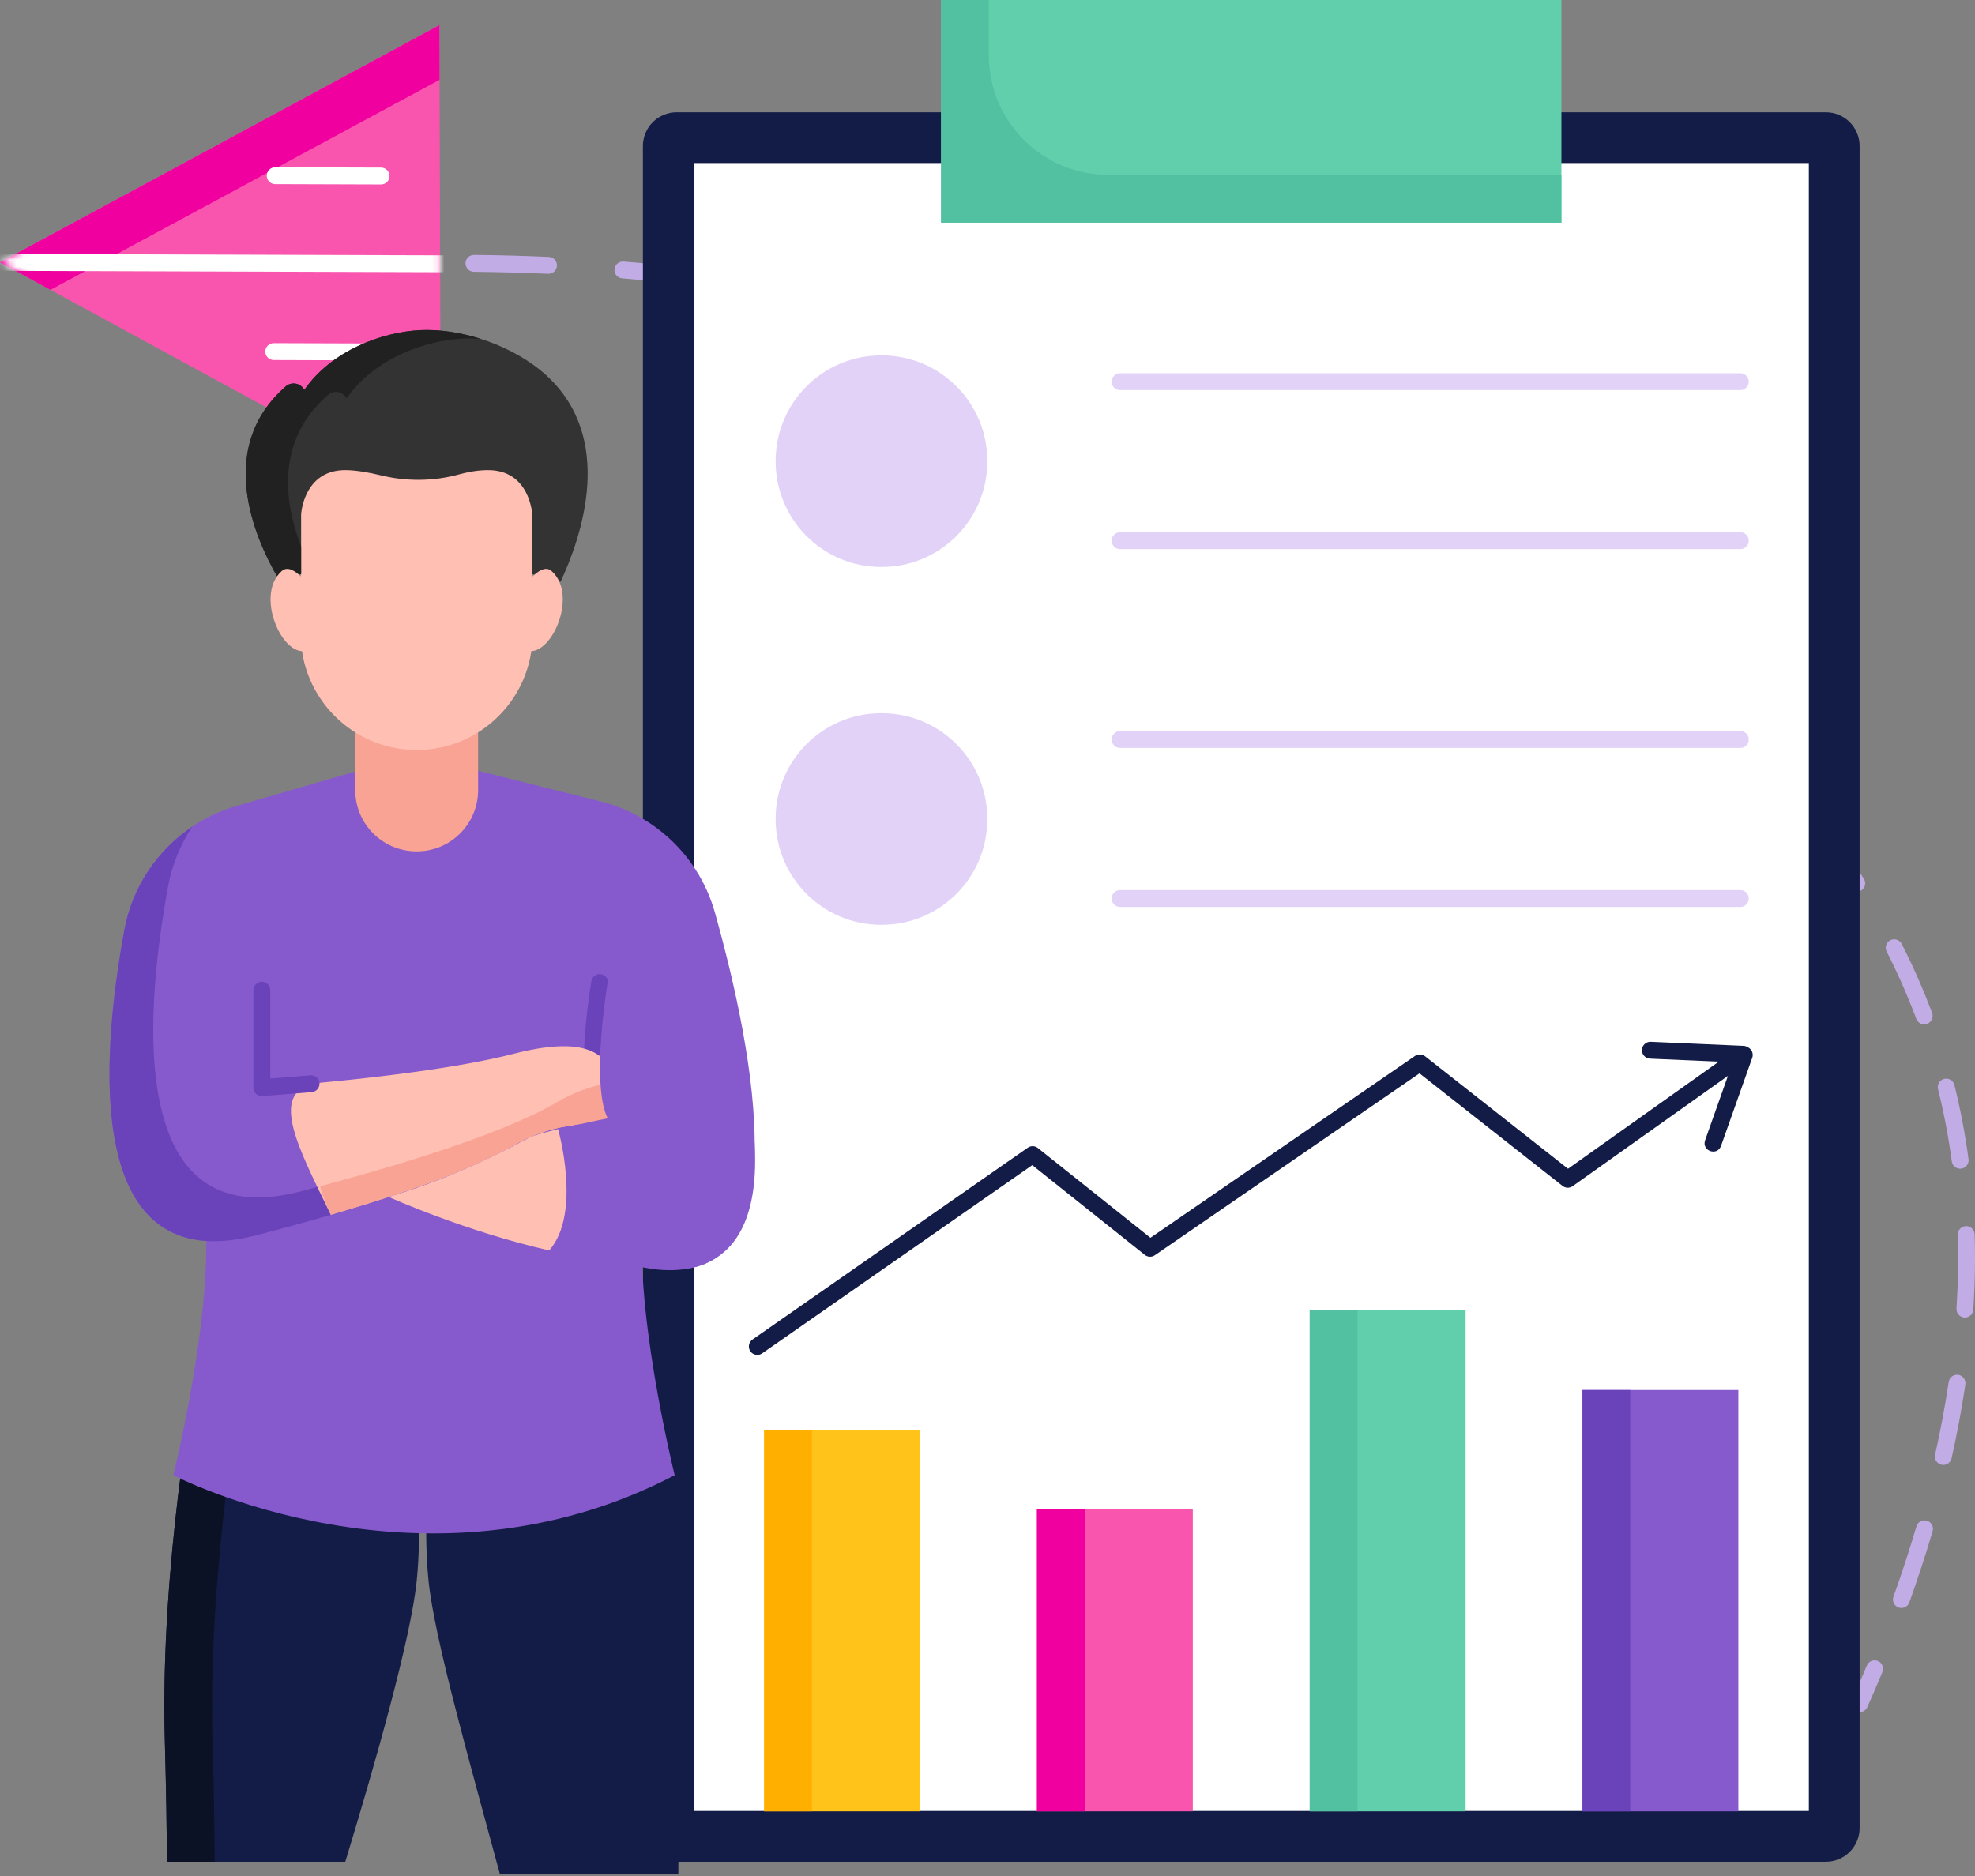<?xml version="1.0" encoding="UTF-8"?> <svg xmlns="http://www.w3.org/2000/svg" width="300" height="285" viewBox="0 0 300 285" fill="none"><rect x="0" y="0" width="300" height="285" fill="#808080" stroke="none"/><path d="M54.9 41.566C54.565 41.565 54.244 41.433 54.005 41.198C53.767 40.964 53.629 40.645 53.622 40.31C53.615 39.976 53.74 39.652 53.969 39.407C54.197 39.163 54.513 39.018 54.847 39.003C56.757 38.924 58.705 38.86 60.635 38.813L60.667 38.813C61.003 38.815 61.325 38.949 61.563 39.186C61.801 39.423 61.937 39.744 61.941 40.08C61.945 40.415 61.817 40.739 61.584 40.982C61.352 41.224 61.034 41.366 60.698 41.376C58.765 41.423 56.832 41.486 54.9 41.566ZM288.825 244.283C288.619 244.283 288.416 244.233 288.234 244.139C288.051 244.044 287.894 243.907 287.776 243.739C287.658 243.571 287.581 243.376 287.554 243.173C287.526 242.969 287.548 242.762 287.618 242.568C288.883 239.036 290.047 235.469 291.109 231.871C291.209 231.548 291.431 231.278 291.728 231.119C292.025 230.96 292.373 230.924 292.696 231.019C293.019 231.114 293.292 231.333 293.456 231.627C293.619 231.922 293.66 232.27 293.569 232.594C292.493 236.24 291.313 239.854 290.03 243.431C289.942 243.681 289.779 243.896 289.563 244.049C289.347 244.201 289.089 244.283 288.825 244.283ZM295.191 222.553C294.999 222.553 294.809 222.51 294.635 222.426C294.462 222.343 294.31 222.222 294.189 222.072C294.069 221.922 293.984 221.746 293.941 221.559C293.898 221.372 293.897 221.177 293.939 220.989C294.763 217.336 295.451 213.653 296.003 209.949C296.028 209.783 296.085 209.623 296.172 209.478C296.258 209.334 296.372 209.208 296.507 209.108C296.643 209.007 296.796 208.934 296.96 208.893C297.123 208.852 297.293 208.844 297.459 208.869C297.626 208.893 297.786 208.95 297.93 209.037C298.075 209.123 298.201 209.238 298.301 209.373C298.401 209.508 298.474 209.661 298.515 209.825C298.556 209.988 298.565 210.158 298.54 210.324C297.978 214.091 297.278 217.836 296.441 221.551C296.378 221.835 296.219 222.089 295.992 222.271C295.765 222.453 295.482 222.552 295.191 222.553ZM298.471 200.158C298.295 200.159 298.122 200.123 297.961 200.053C297.8 199.984 297.655 199.882 297.535 199.754C297.415 199.627 297.323 199.476 297.263 199.311C297.204 199.146 297.179 198.97 297.19 198.796C297.431 195.067 297.495 191.329 297.382 187.594C297.372 187.254 297.497 186.924 297.73 186.676C297.963 186.428 298.285 186.284 298.625 186.273C299.332 186.238 299.923 186.808 299.945 187.515C299.981 188.697 300 189.906 300 191.108C300 193.681 299.916 196.321 299.749 198.956C299.729 199.282 299.585 199.587 299.348 199.81C299.11 200.034 298.797 200.158 298.471 200.158ZM297.744 177.551C297.434 177.551 297.135 177.438 296.902 177.234C296.668 177.03 296.517 176.748 296.476 176.44C295.981 172.744 295.283 169.077 294.387 165.457C294.305 165.127 294.358 164.778 294.533 164.487C294.708 164.195 294.992 163.985 295.322 163.903C295.652 163.822 296.001 163.875 296.292 164.05C296.583 164.225 296.793 164.509 296.876 164.839C297.794 168.55 298.509 172.309 299.018 176.098C299.042 176.28 299.027 176.464 298.974 176.639C298.921 176.814 298.832 176.976 298.711 177.114C298.59 177.252 298.442 177.362 298.275 177.437C298.108 177.513 297.927 177.552 297.744 177.551ZM292.283 155.615C292.021 155.615 291.766 155.535 291.552 155.386C291.337 155.237 291.173 155.026 291.082 154.781C289.777 151.291 288.275 147.877 286.583 144.557C286.429 144.254 286.401 143.902 286.506 143.579C286.611 143.256 286.84 142.987 287.143 142.833C287.293 142.756 287.457 142.71 287.625 142.697C287.793 142.683 287.961 142.703 288.122 142.755C288.282 142.807 288.43 142.89 288.558 143C288.686 143.109 288.791 143.243 288.868 143.393C290.603 146.8 292.144 150.303 293.484 153.885C293.556 154.079 293.58 154.287 293.555 154.493C293.529 154.698 293.454 154.894 293.336 155.064C293.218 155.234 293.061 155.373 292.877 155.469C292.694 155.565 292.49 155.615 292.283 155.615ZM282.04 135.471C281.623 135.471 281.213 135.268 280.967 134.893C278.916 131.774 276.707 128.761 274.35 125.865C274.143 125.601 274.049 125.266 274.086 124.932C274.124 124.598 274.291 124.293 274.551 124.081C274.812 123.869 275.145 123.768 275.479 123.799C275.814 123.831 276.123 123.992 276.339 124.248C278.751 127.211 281.011 130.294 283.11 133.486C283.237 133.679 283.309 133.903 283.319 134.134C283.329 134.365 283.277 134.594 283.167 134.798C283.057 135.001 282.895 135.171 282.696 135.29C282.498 135.408 282.271 135.471 282.04 135.471ZM267.625 117.993C267.457 117.993 267.29 117.96 267.135 117.896C266.98 117.832 266.839 117.738 266.72 117.62C264.164 115.076 261.4 112.479 258.503 109.903C258.257 109.675 258.111 109.359 258.095 109.024C258.079 108.689 258.194 108.361 258.417 108.111C258.64 107.86 258.952 107.707 259.287 107.684C259.622 107.661 259.952 107.77 260.207 107.987C263.053 110.515 265.828 113.12 268.529 115.802C269.03 116.301 269.032 117.114 268.534 117.615C268.414 117.735 268.273 117.83 268.117 117.895C267.961 117.96 267.794 117.993 267.625 117.993ZM250.701 102.899C250.418 102.899 250.133 102.805 249.896 102.615C246.969 100.254 243.99 97.959 240.96 95.731C240.824 95.631 240.709 95.506 240.622 95.362C240.534 95.218 240.476 95.058 240.45 94.891C240.424 94.724 240.432 94.554 240.472 94.391C240.512 94.227 240.584 94.072 240.684 93.936C240.784 93.801 240.91 93.686 241.054 93.599C241.198 93.511 241.358 93.453 241.525 93.428C241.692 93.403 241.862 93.411 242.026 93.451C242.189 93.492 242.343 93.565 242.479 93.665C245.54 95.915 248.55 98.234 251.507 100.619C251.713 100.786 251.862 101.013 251.934 101.268C252.006 101.523 251.997 101.794 251.909 102.044C251.82 102.293 251.657 102.51 251.441 102.663C251.224 102.816 250.966 102.898 250.701 102.899ZM232.443 89.46C232.198 89.46 231.949 89.39 231.73 89.242C228.607 87.147 225.441 85.117 222.234 83.153C221.955 82.97 221.758 82.686 221.685 82.361C221.612 82.035 221.668 81.694 221.842 81.41C222.016 81.125 222.294 80.92 222.617 80.837C222.94 80.754 223.283 80.8 223.573 80.965C226.81 82.948 230.007 84.998 233.159 87.114C233.299 87.208 233.419 87.328 233.512 87.468C233.606 87.608 233.671 87.766 233.703 87.931C233.736 88.096 233.735 88.266 233.702 88.431C233.669 88.596 233.603 88.753 233.509 88.892C233.392 89.067 233.233 89.211 233.047 89.31C232.861 89.409 232.654 89.461 232.443 89.46ZM213.116 77.624C212.905 77.624 212.691 77.573 212.493 77.462C209.208 75.633 205.886 73.87 202.529 72.176C202.379 72.1 202.245 71.995 202.135 71.867C202.025 71.74 201.942 71.592 201.889 71.432C201.836 71.272 201.816 71.103 201.828 70.935C201.841 70.767 201.886 70.604 201.962 70.453C202.038 70.303 202.143 70.169 202.271 70.059C202.398 69.949 202.546 69.866 202.706 69.813C202.866 69.761 203.035 69.74 203.203 69.753C203.371 69.765 203.535 69.811 203.685 69.887C207.073 71.597 210.426 73.375 213.741 75.222C213.888 75.304 214.018 75.414 214.122 75.546C214.227 75.678 214.305 75.829 214.351 75.991C214.397 76.153 214.41 76.323 214.391 76.49C214.371 76.657 214.319 76.819 214.237 76.966C214.126 77.166 213.963 77.332 213.766 77.448C213.569 77.564 213.345 77.625 213.116 77.624ZM192.89 67.414C192.712 67.414 192.532 67.377 192.36 67.299C188.937 65.742 185.484 64.254 182.002 62.835C181.846 62.772 181.704 62.678 181.584 62.56C181.465 62.441 181.369 62.301 181.304 62.145C181.239 61.99 181.205 61.824 181.204 61.655C181.203 61.487 181.235 61.32 181.298 61.164C181.362 61.008 181.455 60.866 181.574 60.746C181.692 60.627 181.833 60.532 181.988 60.466C182.143 60.401 182.31 60.367 182.478 60.366C182.647 60.365 182.813 60.397 182.969 60.46C186.483 61.892 189.968 63.394 193.421 64.965C193.575 65.034 193.713 65.133 193.828 65.257C193.943 65.38 194.032 65.524 194.091 65.682C194.15 65.839 194.178 66.007 194.172 66.175C194.166 66.344 194.127 66.509 194.057 66.662C193.956 66.886 193.791 67.077 193.584 67.21C193.377 67.344 193.136 67.414 192.89 67.414ZM171.912 58.867C171.767 58.867 171.62 58.842 171.476 58.79C167.94 57.512 164.38 56.304 160.796 55.167C160.472 55.064 160.202 54.836 160.046 54.534C159.889 54.232 159.859 53.881 159.962 53.556C160.065 53.232 160.293 52.962 160.595 52.806C160.897 52.65 161.249 52.62 161.573 52.722C165.188 53.87 168.78 55.089 172.348 56.378C172.632 56.48 172.871 56.68 173.022 56.941C173.174 57.202 173.229 57.508 173.177 57.806C173.124 58.103 172.969 58.373 172.738 58.567C172.506 58.761 172.214 58.867 171.912 58.867ZM150.325 52.013C150.212 52.013 150.098 51.998 149.984 51.967C146.359 50.971 142.715 50.045 139.054 49.19C138.887 49.155 138.728 49.087 138.588 48.99C138.447 48.893 138.327 48.769 138.236 48.625C138.144 48.481 138.082 48.32 138.053 48.151C138.024 47.983 138.029 47.81 138.068 47.644C138.107 47.477 138.179 47.321 138.279 47.182C138.38 47.044 138.507 46.927 138.653 46.839C138.799 46.75 138.961 46.692 139.131 46.667C139.3 46.642 139.472 46.651 139.637 46.694C143.33 47.557 147.007 48.49 150.664 49.494C150.961 49.578 151.219 49.767 151.388 50.025C151.558 50.283 151.629 50.594 151.588 50.901C151.546 51.207 151.396 51.489 151.164 51.693C150.932 51.897 150.634 52.011 150.325 52.013ZM128.27 46.862C128.189 46.862 128.108 46.854 128.026 46.839C124.335 46.126 120.63 45.482 116.915 44.907C116.748 44.882 116.587 44.825 116.443 44.737C116.298 44.65 116.172 44.535 116.072 44.399C115.971 44.263 115.899 44.109 115.859 43.945C115.819 43.781 115.811 43.61 115.837 43.443C115.863 43.276 115.921 43.116 116.009 42.972C116.097 42.828 116.213 42.702 116.349 42.603C116.486 42.503 116.641 42.432 116.805 42.392C116.969 42.353 117.14 42.346 117.307 42.373C121.053 42.953 124.789 43.602 128.511 44.321C128.823 44.382 129.101 44.557 129.291 44.812C129.481 45.067 129.569 45.384 129.539 45.7C129.509 46.017 129.363 46.311 129.128 46.525C128.894 46.74 128.588 46.86 128.27 46.862ZM105.891 43.403C105.841 43.403 105.791 43.4 105.741 43.394C102.006 42.959 98.264 42.591 94.517 42.29C94.349 42.277 94.186 42.231 94.036 42.154C93.886 42.078 93.752 41.972 93.643 41.844C93.534 41.716 93.451 41.568 93.399 41.408C93.347 41.248 93.328 41.079 93.341 40.911C93.354 40.743 93.4 40.579 93.476 40.429C93.553 40.279 93.658 40.145 93.786 40.036C93.915 39.927 94.063 39.844 94.224 39.792C94.384 39.741 94.553 39.721 94.721 39.735C98.499 40.038 102.272 40.408 106.037 40.847C106.362 40.884 106.661 41.044 106.872 41.295C107.082 41.545 107.189 41.867 107.171 42.194C107.152 42.521 107.009 42.828 106.771 43.053C106.533 43.278 106.218 43.403 105.891 43.403ZM83.318 41.594L83.26 41.592C79.504 41.427 75.745 41.326 71.985 41.29C71.817 41.29 71.65 41.256 71.495 41.191C71.34 41.125 71.199 41.03 71.081 40.911C70.962 40.791 70.868 40.649 70.805 40.493C70.741 40.337 70.709 40.171 70.71 40.002C70.71 39.834 70.744 39.667 70.809 39.512C70.875 39.357 70.97 39.216 71.089 39.097C71.209 38.979 71.351 38.885 71.507 38.822C71.662 38.758 71.829 38.725 71.998 38.726H72.01C75.803 38.763 79.627 38.865 83.374 39.031C83.709 39.046 84.025 39.191 84.254 39.436C84.482 39.68 84.606 40.005 84.599 40.34C84.592 40.675 84.453 40.993 84.214 41.228C83.975 41.462 83.653 41.593 83.318 41.594ZM282.475 260.109C282.262 260.109 282.052 260.055 281.864 259.953C281.677 259.852 281.517 259.705 281.401 259.526C281.285 259.347 281.215 259.142 281.197 258.929C281.18 258.716 281.217 258.502 281.303 258.307C282.078 256.558 282.833 254.799 283.568 253.032C283.632 252.877 283.727 252.735 283.846 252.617C283.965 252.498 284.106 252.403 284.262 252.339C284.418 252.275 284.584 252.242 284.753 252.242C284.921 252.242 285.088 252.276 285.243 252.34C285.399 252.405 285.54 252.5 285.659 252.619C285.778 252.738 285.872 252.879 285.936 253.035C286 253.191 286.033 253.357 286.033 253.526C286.033 253.694 285.999 253.861 285.935 254.016C285.193 255.801 284.431 257.578 283.648 259.345C283.547 259.572 283.383 259.766 283.175 259.901C282.967 260.037 282.724 260.109 282.475 260.109Z" fill="#C2ACE5"></path><path d="M0 39.856L66.973 76.321L66.742 3.821L0 39.856Z" fill="#F955AF"></path><path d="M0 39.856L66.741 3.821L66.768 12.122L7.668 44.032L0 39.856Z" fill="#EF009F"></path><path d="M58.103 54.75H58.099L41.579 54.697C41.239 54.696 40.913 54.561 40.673 54.32C40.433 54.079 40.298 53.752 40.299 53.413C40.299 53.072 40.435 52.747 40.676 52.507C40.917 52.267 41.243 52.132 41.583 52.133H41.588L58.108 52.186C58.276 52.186 58.443 52.22 58.598 52.284C58.753 52.349 58.895 52.444 59.013 52.563C59.132 52.682 59.226 52.824 59.291 52.979C59.355 53.135 59.388 53.302 59.387 53.47C59.387 53.639 59.353 53.805 59.289 53.961C59.224 54.116 59.13 54.257 59.01 54.376C58.891 54.495 58.749 54.589 58.594 54.653C58.438 54.717 58.271 54.75 58.103 54.75ZM57.883 28.024H57.879L41.8 27.972C41.46 27.971 41.135 27.836 40.895 27.595C40.654 27.354 40.52 27.027 40.521 26.688C40.521 26.348 40.657 26.022 40.898 25.782C41.139 25.542 41.465 25.407 41.805 25.408H41.809L57.888 25.46C58.228 25.46 58.553 25.596 58.794 25.837C59.033 26.078 59.168 26.404 59.167 26.744C59.167 27.084 59.031 27.41 58.79 27.65C58.55 27.89 58.223 28.024 57.883 28.024Z" fill="white"></path><mask id="mask0_658_128" style="mask-type:luminance" maskUnits="userSpaceOnUse" x="0" y="3" width="67" height="74"><path d="M0 39.856L66.973 76.321L66.742 3.821L0 39.856Z" fill="white"></path></mask><g mask="url(#mask0_658_128)"><path d="M67.369 41.355H67.365L-0.915 41.136C-1.255 41.135 -1.58 41 -1.82 40.759C-2.06 40.518 -2.195 40.192 -2.194 39.852C-2.194 39.512 -2.058 39.186 -1.817 38.946C-1.576 38.706 -1.25 38.571 -0.91 38.572H-0.906L67.373 38.79C67.713 38.791 68.039 38.926 68.279 39.167C68.519 39.408 68.654 39.734 68.653 40.074C68.653 40.414 68.517 40.74 68.277 40.98C68.036 41.22 67.71 41.355 67.369 41.355Z" fill="white"></path></g><path d="M277.347 282.837H102.784C101.424 282.837 100.12 282.297 99.158 281.335C98.197 280.373 97.656 279.069 97.656 277.709V22.183C97.656 20.823 98.197 19.519 99.158 18.557C100.12 17.596 101.424 17.055 102.784 17.055H277.347C278.707 17.055 280.012 17.596 280.973 18.557C281.935 19.519 282.475 20.823 282.475 22.183V277.709C282.475 279.069 281.935 280.373 280.973 281.335C280.012 282.297 278.707 282.837 277.347 282.837Z" fill="#131C46"></path><path d="M274.761 24.77V275.121H105.372V24.77H274.761Z" fill="white"></path><path d="M157.511 229.32H181.187V275.18H157.511V229.32Z" fill="#F955AF"></path><path d="M157.511 229.32H164.764V275.18H157.511V229.32Z" fill="#EF009F"></path><path d="M116.077 217.203H139.753V275.18H116.077V217.203Z" fill="#FFC31A"></path><path d="M116.077 217.203H123.33V275.18H116.077V217.203Z" fill="#FFAF00"></path><path d="M240.378 211.171H264.054V275.181H240.378V211.171Z" fill="#865ACC"></path><path d="M240.378 211.171H247.631V275.18H240.378V211.171Z" fill="#6A42BA"></path><path d="M198.944 199.051H222.621V275.181H198.944V199.051Z" fill="#61CEAC"></path><path d="M198.944 199.051H206.198V275.181H198.944V199.051Z" fill="#52C1A1"></path><path d="M264.812 158.88L250.734 158.264C250.396 158.253 250.068 158.375 249.82 158.605C249.572 158.834 249.425 159.152 249.41 159.49C249.396 159.827 249.515 160.157 249.742 160.407C249.968 160.657 250.285 160.807 250.622 160.826L261.082 161.283L238.181 177.555L216.463 160.461C216.247 160.292 215.984 160.196 215.711 160.187C215.438 160.179 215.169 160.257 214.943 160.412L174.75 188.042L157.65 174.406C157.434 174.234 157.168 174.136 156.892 174.127C156.616 174.118 156.344 174.199 156.118 174.357L114.302 203.501C114.164 203.597 114.045 203.719 113.954 203.861C113.863 204.003 113.801 204.162 113.771 204.327C113.741 204.493 113.745 204.664 113.781 204.828C113.817 204.993 113.885 205.149 113.981 205.287C114.078 205.426 114.201 205.544 114.343 205.634C114.485 205.725 114.643 205.787 114.81 205.816C114.976 205.846 115.146 205.842 115.31 205.806C115.475 205.769 115.631 205.701 115.769 205.604L156.8 177.008L173.895 190.64C174.11 190.811 174.374 190.909 174.648 190.919C174.923 190.928 175.194 190.85 175.42 190.694L215.619 163.061L237.349 180.164C237.567 180.335 237.834 180.432 238.111 180.439C238.388 180.445 238.659 180.362 238.885 180.202L262.47 163.444L258.999 173.246C258.465 174.84 260.82 175.686 261.416 174.103L266.197 160.601C266.463 159.395 265.288 158.865 264.812 158.88Z" fill="#131C46"></path><path d="M142.955 0H237.177V33.823H142.955V0Z" fill="#61CEAC"></path><path d="M150.208 0H142.955V33.824H237.176V26.57H168.341C158.326 26.57 150.208 18.452 150.208 8.438V0Z" fill="#52C1A1"></path><path d="M133.943 86.136H133.847C124.996 86.136 117.821 78.961 117.821 70.11V70.014C117.821 61.163 124.996 53.989 133.847 53.989H133.943C142.794 53.989 149.969 61.163 149.969 70.014V70.11C149.969 78.961 142.794 86.136 133.943 86.136ZM264.356 59.265H170.134C169.794 59.265 169.468 59.13 169.228 58.889C168.987 58.649 168.852 58.323 168.852 57.983C168.852 57.643 168.987 57.317 169.228 57.076C169.468 56.836 169.794 56.701 170.134 56.701H264.356C264.696 56.701 265.022 56.836 265.262 57.076C265.503 57.317 265.638 57.643 265.638 57.983C265.638 58.323 265.503 58.649 265.262 58.889C265.022 59.13 264.696 59.265 264.356 59.265ZM264.356 83.424H170.134C169.794 83.424 169.468 83.289 169.228 83.048C168.987 82.808 168.852 82.482 168.852 82.142C168.852 81.802 168.987 81.476 169.228 81.235C169.468 80.995 169.794 80.86 170.134 80.86H264.356C264.696 80.86 265.022 80.995 265.262 81.235C265.503 81.476 265.638 81.802 265.638 82.142C265.638 82.482 265.503 82.808 265.262 83.048C265.022 83.289 264.696 83.424 264.356 83.424ZM133.943 140.495H133.847C124.996 140.495 117.821 133.32 117.821 124.469V124.373C117.821 115.522 124.996 108.347 133.847 108.347H133.943C142.794 108.347 149.969 115.522 149.969 124.373V124.469C149.969 133.32 142.794 140.495 133.943 140.495ZM264.356 113.624H170.134C169.794 113.624 169.468 113.489 169.228 113.248C168.987 113.008 168.852 112.682 168.852 112.342C168.852 112.002 168.987 111.676 169.228 111.435C169.468 111.195 169.794 111.06 170.134 111.06H264.356C264.696 111.06 265.022 111.195 265.262 111.435C265.503 111.676 265.638 112.002 265.638 112.342C265.638 112.682 265.503 113.008 265.262 113.248C265.022 113.489 264.696 113.624 264.356 113.624ZM264.356 137.783H170.134C169.794 137.783 169.468 137.648 169.228 137.407C168.987 137.167 168.852 136.841 168.852 136.501C168.852 136.161 168.987 135.835 169.228 135.594C169.468 135.354 169.794 135.219 170.134 135.219H264.356C264.696 135.219 265.022 135.354 265.262 135.594C265.503 135.835 265.638 136.161 265.638 136.501C265.638 136.841 265.503 137.167 265.262 137.407C265.022 137.648 264.696 137.783 264.356 137.783Z" fill="#E2D2F7"></path><path d="M103.358 264.251C104.085 237.847 98.755 209.783 98.755 209.783L67.264 209.056C67.264 209.056 63.631 225.287 65.084 240.052C65.954 248.894 71.575 268.515 75.945 284.76H103.038C103.055 278.128 103.143 272.045 103.358 264.251ZM61.13 209.057L29.639 209.784C29.639 209.784 24.309 237.847 25.036 264.251C25.251 272.045 25.338 278.129 25.355 282.838H52.449C56.819 268.516 62.439 248.895 63.31 240.053C64.763 225.287 61.13 209.057 61.13 209.057Z" fill="#131C46"></path><path d="M36.891 209.783L61.165 209.223L61.129 209.056L29.637 209.783C29.637 209.783 24.308 237.846 25.035 264.251C25.25 272.045 25.337 278.129 25.354 282.837H32.607C32.59 278.129 32.502 272.045 32.288 264.251C31.562 237.847 36.891 209.783 36.891 209.783Z" fill="#0B1226"></path><path d="M94.028 174.149C94.028 174.149 28.952 168.752 30.957 183.093C32.962 197.435 26.331 224.113 26.331 224.113C26.331 224.113 64.408 244.006 102.484 224.113C102.484 224.113 95.853 197.434 97.858 183.093C99.862 168.752 34.787 168.105 34.787 168.105" fill="#865ACC"></path><path d="M90.069 123.135H39.925C35.646 123.135 32.178 126.604 32.178 130.882V167.858C32.178 172.136 35.646 175.604 39.925 175.604H90.069C94.347 175.604 97.816 172.136 97.816 167.858V130.882C97.816 126.604 94.348 123.135 90.069 123.135Z" fill="#865ACC"></path><path d="M92.306 149.231C92.306 149.231 89.684 164.653 92.306 169.896L62.698 174.83L52.212 178.069C66.813 187.315 86.116 190.611 93.613 191.59C95.47 191.832 97.308 192.167 99.148 192.512C121.939 196.776 114.475 159.566 108.599 138.646C107.447 134.543 105.23 130.818 102.173 127.848C99.116 124.879 95.329 122.771 91.194 121.739L71.617 116.848H66.091" fill="#865ACC"></path><path d="M39.772 150.445V165.249C39.772 165.249 64.446 163.604 78.016 160.109C91.067 156.747 94.212 161.04 93.519 169.056C93.497 169.329 93.383 169.587 93.194 169.787C93.006 169.987 92.756 170.117 92.484 170.156C91.213 170.329 88.804 170.67 86.264 171.084C83.316 171.567 80.484 172.596 77.914 174.119C73.711 176.604 63.394 181.313 38.949 187.661C12.825 194.445 15.171 161.513 18.89 141.28C19.7 136.867 21.724 132.767 24.733 129.439C27.743 126.111 31.62 123.687 35.929 122.438L54.229 117.136L66.175 116.866" fill="#865ACC"></path><path d="M84.563 167.47C80.361 169.955 70.044 174.665 45.599 181.012C19.474 187.796 21.82 154.864 25.539 134.631C26.135 131.396 27.386 128.316 29.215 125.582C23.882 129.155 20.088 134.765 18.89 141.28C15.172 161.513 12.826 194.445 38.95 187.662C63.395 181.314 73.712 176.604 77.915 174.119C80.485 172.597 83.317 171.567 86.265 171.085C88.335 170.749 90.408 170.44 92.485 170.156C92.756 170.118 93.007 169.988 93.195 169.788C93.383 169.589 93.498 169.331 93.52 169.057C93.672 167.301 93.639 165.722 93.358 164.365L92.914 164.437C89.966 164.918 87.134 165.947 84.563 167.47Z" fill="#6A42BA"></path><path d="M63.321 129.336H63.265C58.128 129.336 53.964 125.171 53.964 120.035V107.741C53.964 107.575 54.099 107.441 54.264 107.441H72.323C72.489 107.441 72.623 107.576 72.623 107.741V120.035C72.623 125.171 68.458 129.336 63.321 129.336Z" fill="#F9A395"></path><path d="M45.688 63.992V96.329C45.688 106.053 53.571 113.935 63.294 113.935C73.017 113.935 80.899 106.053 80.899 96.329V63.992H45.688Z" fill="#FFC0B3"></path><path d="M45.741 78.156C45.741 78.156 46.082 71.333 52.565 71.418C54.194 71.44 56.115 71.791 57.866 72.217C61.759 73.163 65.834 73.132 69.699 72.078C71.023 71.716 72.416 71.439 74.025 71.418C80.507 71.333 80.848 78.156 80.848 78.156V87.219L85.148 88.385C88.441 81.341 93.398 66.604 83.042 57.072C78.198 52.613 70.249 49.804 63.7 50.161C58.134 50.464 50.456 53.14 46.223 59.239C46.095 58.994 45.913 58.781 45.691 58.616C45.469 58.451 45.212 58.338 44.941 58.287C44.669 58.236 44.389 58.247 44.122 58.319C43.855 58.392 43.608 58.524 43.4 58.706C32.689 68.042 38.68 81.703 42.22 87.787L45.742 87.219L45.741 78.156Z" fill="#333333"></path><path d="M49.829 59.991C50.037 59.809 50.284 59.677 50.551 59.604C50.818 59.532 51.098 59.521 51.369 59.572C51.641 59.623 51.898 59.736 52.12 59.901C52.342 60.066 52.523 60.279 52.651 60.524C56.885 54.426 64.562 51.75 70.128 51.446C71.104 51.398 72.081 51.414 73.055 51.493C69.928 50.493 66.67 49.998 63.699 50.16C58.133 50.464 50.456 53.14 46.222 59.238C46.094 58.993 45.912 58.78 45.69 58.615C45.468 58.45 45.212 58.338 44.94 58.287C44.668 58.236 44.388 58.246 44.121 58.319C43.855 58.391 43.608 58.523 43.399 58.705C32.688 68.04 38.679 81.702 42.219 87.786L45.741 87.218V83.029C43.127 76.204 41.889 66.911 49.829 59.991Z" fill="#212121"></path><path d="M79.007 89.906C79.007 89.906 81.998 85.183 83.767 86.733C88.169 90.593 83.173 101.028 79.414 98.55M47.581 89.906C47.581 89.906 44.589 85.183 42.821 86.733C38.418 90.593 43.414 101.028 47.174 98.55" fill="#FFC0B3"></path><path d="M90.043 166.504C89.721 166.504 89.411 166.382 89.175 166.164C88.938 165.946 88.793 165.647 88.766 165.326C88.219 158.627 89.768 149.406 89.834 149.017C89.899 148.689 90.089 148.4 90.364 148.21C90.639 148.02 90.977 147.946 91.307 148.002C91.636 148.057 91.931 148.24 92.128 148.51C92.325 148.779 92.409 149.115 92.362 149.446C92.347 149.539 90.802 158.743 91.322 165.117C91.337 165.294 91.314 165.472 91.257 165.64C91.199 165.807 91.107 165.961 90.987 166.092C90.867 166.222 90.721 166.326 90.558 166.397C90.395 166.468 90.22 166.504 90.043 166.504Z" fill="#6A42BA"></path><path d="M78.016 160.09C69.671 162.24 57.132 163.689 48.709 164.486C40.285 165.284 45.343 174.413 50.253 184.542C66.726 179.754 74.428 176.161 77.914 174.099C80.484 172.577 83.316 171.548 86.264 171.065C88.333 170.729 90.407 170.42 92.484 170.136C92.755 170.098 93.006 169.968 93.194 169.768C93.382 169.569 93.497 169.311 93.519 169.037C94.212 161.022 91.067 156.729 78.016 160.09Z" fill="#FFC0B3"></path><path d="M77.914 174.099C80.484 172.577 83.317 171.548 86.265 171.065C88.334 170.729 90.407 170.42 92.484 170.136C94.484 169.353 93.411 166.054 93.358 164.364L92.913 164.435C89.965 164.918 87.133 165.947 84.563 167.47C80.538 169.85 70.897 174.271 48.619 180.216C49.034 181.704 49.581 183.152 50.253 184.542C66.726 179.754 74.429 176.161 77.914 174.099Z" fill="#F9A395"></path><path d="M92.307 149.231C92.307 149.231 89.685 164.653 92.307 169.896C92.307 169.896 82.266 171.906 80.476 172.786C78.686 173.665 70.661 178.333 59.048 181.842C59.048 181.842 75.168 189.11 90.483 191.289C92.884 191.63 95.27 192.052 97.647 192.534C103.365 193.695 115.717 193.933 114.637 173.91C113.245 148.106 106.017 132.682 106.017 132.682" fill="#865ACC"></path><path d="M39.773 166.513C39.085 166.527 38.476 165.919 38.49 165.231V150.426C38.49 150.086 38.626 149.76 38.866 149.52C39.106 149.279 39.432 149.144 39.773 149.144C40.112 149.144 40.439 149.279 40.679 149.52C40.919 149.76 41.055 150.086 41.055 150.426V163.851C42.46 163.745 44.769 163.565 47.137 163.356C47.851 163.303 48.464 163.816 48.526 164.521C48.556 164.859 48.45 165.196 48.232 165.457C48.014 165.717 47.701 165.88 47.362 165.91C43.556 166.246 39.9 166.507 39.864 166.51C39.833 166.512 39.803 166.513 39.773 166.513Z" fill="#6A42BA"></path><path d="M84.772 171.54C82.84 172.004 81.121 172.468 80.476 172.785C78.686 173.664 70.661 178.333 59.048 181.841C59.048 181.841 70.593 187.046 83.425 189.967C88.425 184.293 84.772 171.54 84.772 171.54Z" fill="#FFC0B3"></path></svg> 